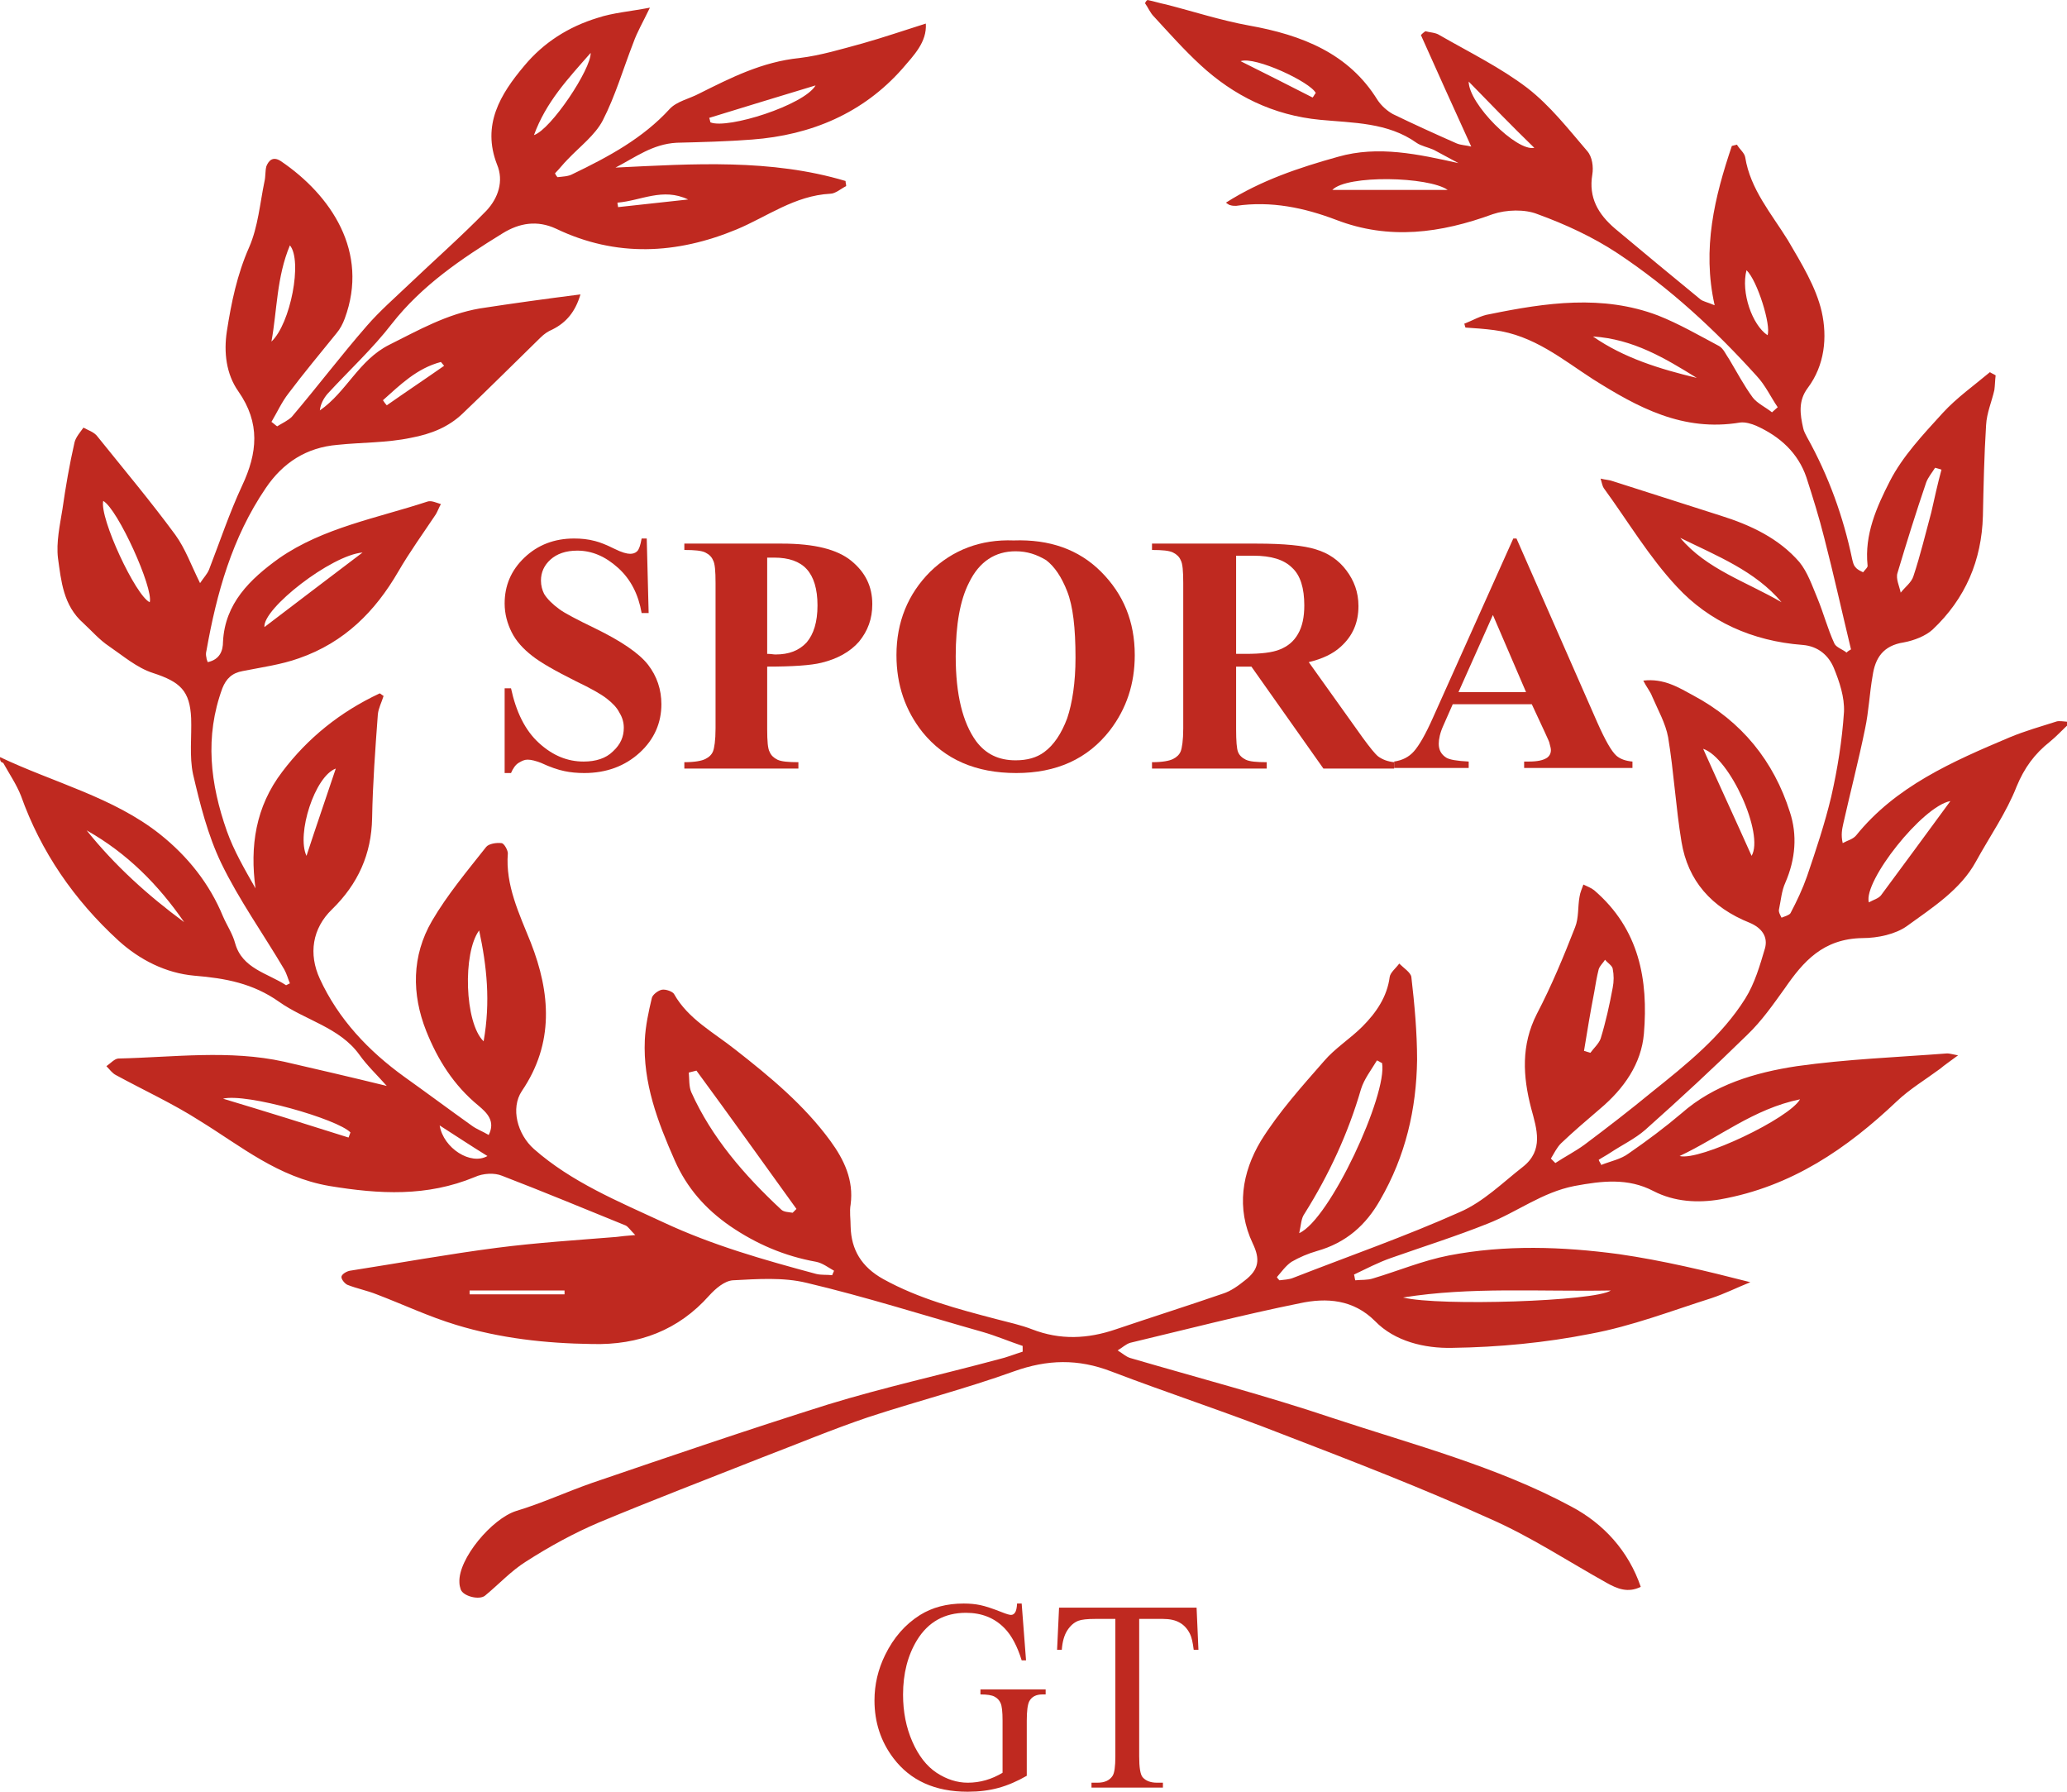 <svg width="90" height="78" viewBox="0 0 90 78" fill="none" xmlns="http://www.w3.org/2000/svg">
  <g clip-path="url(#clip0_9231_28872)">
    <path
      d="M0 32.959C2.33 34.069 4.938 34.707 6.964 36.316C8.184 37.287 9.128 38.48 9.71 39.895C9.877 40.283 10.126 40.644 10.237 41.06C10.543 42.169 11.652 42.364 12.457 42.891C12.512 42.863 12.568 42.835 12.623 42.808C12.54 42.613 12.485 42.392 12.374 42.197C11.458 40.644 10.404 39.173 9.627 37.564C9.044 36.343 8.711 35.012 8.406 33.708C8.24 32.931 8.351 32.071 8.323 31.267C8.268 30.073 7.851 29.685 6.658 29.297C5.965 29.075 5.354 28.548 4.744 28.131C4.328 27.854 3.995 27.466 3.634 27.133C2.747 26.356 2.663 25.274 2.525 24.303C2.441 23.609 2.608 22.86 2.719 22.167C2.858 21.196 3.024 20.225 3.246 19.254C3.301 19.032 3.496 18.81 3.634 18.616C3.829 18.727 4.106 18.81 4.245 19.004C5.382 20.419 6.547 21.806 7.629 23.276C8.073 23.887 8.323 24.608 8.711 25.385C8.878 25.135 9.017 24.997 9.1 24.802C9.572 23.582 9.988 22.333 10.543 21.14C11.208 19.725 11.347 18.421 10.376 17.034C9.849 16.285 9.738 15.342 9.877 14.426C10.071 13.178 10.321 11.957 10.848 10.764C11.236 9.877 11.319 8.85 11.514 7.907C11.569 7.685 11.541 7.463 11.597 7.241C11.708 6.964 11.902 6.797 12.235 7.019C14.399 8.489 16.091 10.959 15.009 13.871C14.926 14.094 14.815 14.315 14.649 14.51C13.955 15.37 13.234 16.23 12.568 17.117C12.263 17.506 12.068 17.95 11.819 18.366C11.902 18.421 11.985 18.505 12.068 18.56C12.29 18.421 12.54 18.31 12.707 18.144C13.816 16.84 14.843 15.481 15.98 14.177C16.535 13.539 17.173 12.984 17.784 12.401C18.921 11.319 20.086 10.293 21.168 9.183C21.695 8.628 21.945 7.879 21.64 7.158C20.974 5.438 21.779 4.106 22.833 2.858C23.665 1.859 24.747 1.165 26.023 0.777C26.689 0.555 27.438 0.499 28.298 0.333C27.993 0.971 27.744 1.387 27.577 1.859C27.133 2.996 26.8 4.161 26.245 5.243C25.913 5.882 25.247 6.381 24.72 6.936C24.525 7.13 24.359 7.352 24.165 7.546C24.192 7.602 24.22 7.657 24.276 7.713C24.497 7.685 24.747 7.685 24.941 7.574C26.495 6.825 27.993 6.02 29.158 4.744C29.464 4.411 30.018 4.3 30.435 4.078C31.822 3.385 33.181 2.691 34.818 2.525C35.734 2.414 36.649 2.136 37.565 1.887C38.453 1.637 39.34 1.332 40.311 1.026C40.367 1.831 39.784 2.414 39.285 2.996C37.593 4.911 35.345 5.882 32.737 6.076C31.655 6.159 30.546 6.187 29.464 6.214C28.409 6.27 27.66 6.853 26.8 7.296C30.185 7.13 33.57 6.908 36.816 7.879C36.816 7.962 36.843 8.018 36.843 8.101C36.621 8.212 36.372 8.434 36.15 8.434C34.596 8.517 33.403 9.433 32.072 9.988C29.464 11.069 26.828 11.208 24.22 9.96C23.388 9.571 22.611 9.71 21.89 10.154C20.086 11.264 18.366 12.429 17.062 14.094C16.23 15.175 15.204 16.119 14.26 17.145C14.094 17.339 13.955 17.589 13.927 17.867C15.092 17.062 15.62 15.675 16.951 15.009C18.227 14.371 19.448 13.677 20.891 13.428C22.334 13.206 23.748 13.011 25.274 12.817C25.052 13.566 24.664 14.038 24.054 14.343C23.859 14.426 23.693 14.537 23.526 14.704C22.389 15.814 21.279 16.923 20.142 18.005C19.531 18.588 18.782 18.893 17.895 19.059C16.84 19.282 15.758 19.254 14.704 19.365C13.345 19.476 12.318 20.142 11.569 21.251C10.099 23.415 9.433 25.829 8.989 28.326C8.961 28.437 8.961 28.52 8.989 28.631C8.989 28.686 9.017 28.742 9.044 28.825C9.572 28.714 9.71 28.326 9.71 27.937C9.793 26.273 10.876 25.218 12.152 24.303C14.066 22.971 16.424 22.555 18.616 21.834C18.782 21.778 19.004 21.889 19.198 21.945C19.115 22.084 19.06 22.25 18.977 22.389C18.422 23.221 17.839 24.026 17.34 24.886C16.341 26.606 15.009 27.965 13.012 28.659C12.235 28.936 11.403 29.047 10.57 29.213C10.099 29.297 9.849 29.546 9.682 29.962C8.906 32.071 9.155 34.124 9.877 36.177C10.182 37.037 10.653 37.842 11.125 38.674C10.876 36.843 11.125 35.123 12.29 33.597C13.4 32.127 14.815 30.989 16.535 30.184C16.591 30.212 16.646 30.268 16.702 30.296C16.618 30.573 16.48 30.823 16.452 31.1C16.341 32.598 16.23 34.096 16.202 35.622C16.174 37.176 15.592 38.48 14.454 39.589C13.594 40.422 13.428 41.531 13.927 42.613C14.732 44.361 16.036 45.748 17.617 46.886C18.588 47.579 19.559 48.301 20.53 48.994C20.752 49.161 21.002 49.244 21.279 49.41C21.584 48.8 21.196 48.439 20.835 48.134C19.753 47.246 19.06 46.137 18.56 44.888C17.922 43.279 17.922 41.615 18.81 40.089C19.476 38.951 20.336 37.925 21.168 36.871C21.279 36.732 21.612 36.676 21.834 36.704C21.945 36.704 22.112 37.009 22.112 37.148C22.001 38.535 22.611 39.784 23.11 41.032C23.97 43.224 24.137 45.416 22.722 47.496C22.223 48.245 22.528 49.383 23.249 50.021C24.886 51.463 26.911 52.296 28.881 53.211C31.017 54.21 33.264 54.848 35.539 55.459C35.761 55.514 36.011 55.486 36.233 55.514C36.261 55.459 36.288 55.375 36.316 55.32C36.067 55.181 35.817 54.987 35.539 54.931C34.152 54.682 32.932 54.154 31.794 53.378C30.712 52.629 29.907 51.713 29.38 50.52C28.631 48.828 27.993 47.136 28.076 45.277C28.104 44.666 28.243 44.028 28.382 43.446C28.409 43.307 28.659 43.113 28.826 43.085C28.992 43.057 29.297 43.168 29.353 43.279C29.963 44.361 31.073 44.944 32.016 45.693C33.542 46.886 35.012 48.106 36.15 49.66C36.76 50.492 37.176 51.38 37.038 52.434C36.982 52.74 37.038 53.072 37.038 53.406C37.065 54.404 37.509 55.153 38.453 55.68C40.006 56.54 41.699 56.984 43.391 57.428C43.918 57.567 44.445 57.678 44.944 57.872C46.165 58.344 47.358 58.288 48.579 57.872C50.133 57.345 51.714 56.846 53.24 56.319C53.6 56.208 53.933 55.958 54.211 55.736C54.821 55.264 54.877 54.82 54.544 54.127C53.822 52.601 54.072 51.047 54.904 49.66C55.681 48.412 56.68 47.302 57.651 46.192C58.123 45.637 58.788 45.221 59.316 44.694C59.926 44.084 60.398 43.39 60.509 42.53C60.536 42.336 60.786 42.142 60.925 41.948C61.119 42.142 61.424 42.336 61.452 42.53C61.591 43.723 61.702 44.944 61.702 46.137C61.674 48.273 61.202 50.326 60.093 52.24C59.482 53.322 58.622 54.099 57.346 54.46C56.958 54.571 56.569 54.737 56.236 54.931C55.986 55.098 55.792 55.375 55.598 55.597C55.626 55.653 55.681 55.708 55.709 55.736C55.903 55.708 56.125 55.708 56.319 55.625C58.733 54.682 61.202 53.822 63.56 52.767C64.587 52.324 65.419 51.491 66.307 50.798C67.223 50.076 66.917 49.161 66.668 48.245C66.307 46.858 66.224 45.499 66.917 44.139C67.555 42.919 68.083 41.642 68.582 40.366C68.749 39.95 68.693 39.478 68.776 39.035C68.804 38.84 68.887 38.674 68.943 38.507C69.109 38.591 69.276 38.646 69.414 38.757C71.384 40.449 71.772 42.669 71.578 44.999C71.467 46.303 70.718 47.385 69.664 48.273C69.081 48.772 68.526 49.244 67.972 49.771C67.777 49.965 67.666 50.215 67.528 50.437C67.583 50.492 67.666 50.576 67.722 50.631C68.138 50.354 68.582 50.132 68.998 49.827C69.997 49.078 70.968 48.328 71.911 47.552C73.437 46.331 74.963 45.11 75.99 43.473C76.406 42.808 76.628 42.031 76.85 41.282C76.988 40.782 76.711 40.394 76.184 40.172C74.519 39.506 73.493 38.341 73.215 36.649C72.966 35.151 72.882 33.597 72.633 32.099C72.522 31.488 72.189 30.906 71.939 30.323C71.856 30.101 71.689 29.907 71.551 29.63C72.438 29.519 73.104 29.935 73.715 30.268C75.851 31.405 77.238 33.153 77.932 35.345C78.264 36.343 78.181 37.398 77.737 38.424C77.571 38.785 77.543 39.201 77.46 39.589C77.432 39.7 77.515 39.839 77.571 39.95C77.71 39.895 77.904 39.839 77.959 39.756C78.237 39.229 78.486 38.702 78.681 38.147C79.069 37.009 79.457 35.844 79.735 34.679C80.012 33.458 80.207 32.237 80.29 30.989C80.317 30.351 80.096 29.685 79.846 29.075C79.624 28.548 79.18 28.131 78.486 28.076C76.295 27.91 74.408 27.049 73.021 25.551C71.8 24.247 70.885 22.694 69.831 21.251C69.775 21.168 69.747 21.029 69.692 20.835C69.914 20.891 70.08 20.891 70.219 20.946C71.772 21.445 73.354 21.945 74.907 22.444C76.239 22.86 77.46 23.443 78.348 24.469C78.708 24.913 78.903 25.496 79.124 26.023C79.402 26.689 79.568 27.355 79.874 28.02C79.957 28.187 80.234 28.27 80.401 28.409C80.456 28.353 80.54 28.298 80.595 28.27C80.207 26.661 79.846 25.024 79.43 23.415C79.208 22.527 78.93 21.64 78.653 20.78C78.292 19.725 77.515 19.004 76.461 18.532C76.267 18.449 75.99 18.366 75.768 18.394C73.271 18.81 71.301 17.728 69.359 16.507C68.027 15.647 66.779 14.593 65.059 14.371C64.642 14.315 64.226 14.288 63.81 14.26C63.782 14.204 63.782 14.149 63.755 14.094C64.115 13.955 64.476 13.733 64.864 13.677C67.306 13.178 69.775 12.817 72.189 13.733C73.104 14.094 73.964 14.593 74.852 15.065C75.046 15.175 75.157 15.453 75.296 15.647C75.629 16.202 75.934 16.785 76.322 17.312C76.517 17.561 76.877 17.728 77.155 17.95C77.238 17.867 77.321 17.811 77.404 17.728C77.099 17.284 76.877 16.785 76.489 16.368C74.686 14.371 72.716 12.54 70.413 11.014C69.359 10.32 68.166 9.766 66.945 9.322C66.39 9.1 65.586 9.127 65.003 9.322C62.728 10.154 60.481 10.459 58.178 9.571C56.791 9.044 55.348 8.739 53.822 8.961C53.739 8.961 53.656 8.961 53.573 8.933C53.545 8.933 53.489 8.906 53.379 8.822C54.904 7.851 56.569 7.296 58.261 6.825C60.009 6.325 61.757 6.714 63.505 7.102C63.144 6.908 62.784 6.714 62.423 6.52C62.173 6.409 61.868 6.353 61.674 6.214C60.425 5.327 58.927 5.354 57.485 5.216C55.432 5.021 53.712 4.161 52.269 2.83C51.547 2.164 50.909 1.443 50.243 0.721C50.077 0.555 49.994 0.333 49.855 0.139C49.883 0.083 49.911 0.028 49.966 0C50.243 0.055 50.493 0.139 50.771 0.194C51.964 0.499 53.157 0.888 54.377 1.11C56.708 1.526 58.733 2.33 59.981 4.356C60.148 4.605 60.398 4.827 60.647 4.966C61.563 5.41 62.478 5.826 63.422 6.242C63.616 6.325 63.866 6.325 64.06 6.381C63.311 4.744 62.589 3.135 61.868 1.526C61.924 1.47 61.979 1.415 62.062 1.359C62.257 1.415 62.506 1.415 62.673 1.526C63.977 2.275 65.336 2.941 66.501 3.829C67.5 4.605 68.277 5.604 69.109 6.575C69.331 6.825 69.387 7.269 69.331 7.602C69.165 8.6 69.581 9.322 70.33 9.96C71.551 10.986 72.799 12.013 74.047 13.039C74.158 13.123 74.325 13.15 74.658 13.289C74.103 10.82 74.658 8.573 75.407 6.353C75.49 6.325 75.546 6.325 75.629 6.298C75.74 6.492 75.962 6.658 75.99 6.853C76.212 8.24 77.127 9.294 77.848 10.459C78.431 11.458 79.069 12.484 79.319 13.566C79.568 14.676 79.457 15.897 78.708 16.895C78.292 17.45 78.376 18.033 78.514 18.643C78.542 18.782 78.625 18.921 78.681 19.032C79.624 20.724 80.262 22.5 80.65 24.358C80.678 24.469 80.706 24.608 80.789 24.691C80.872 24.802 81.011 24.858 81.122 24.913C81.205 24.802 81.344 24.691 81.316 24.608C81.178 23.276 81.705 22.084 82.287 20.946C82.842 19.864 83.73 18.921 84.59 17.977C85.2 17.312 85.949 16.785 86.643 16.202C86.726 16.258 86.809 16.285 86.893 16.341C86.865 16.563 86.865 16.785 86.837 16.979C86.726 17.478 86.504 17.977 86.477 18.505C86.393 19.836 86.366 21.168 86.338 22.472C86.282 24.386 85.589 26.051 84.146 27.41C83.841 27.688 83.342 27.882 82.898 27.965C81.982 28.104 81.649 28.659 81.538 29.408C81.4 30.184 81.372 30.961 81.205 31.738C80.928 33.097 80.567 34.485 80.262 35.844C80.207 36.094 80.151 36.343 80.234 36.704C80.428 36.593 80.678 36.538 80.817 36.371C82.537 34.235 85.006 33.153 87.503 32.099C88.169 31.821 88.862 31.627 89.556 31.405C89.667 31.377 89.834 31.405 90.166 31.433C89.778 31.794 89.528 32.071 89.251 32.293C88.585 32.82 88.141 33.43 87.808 34.235C87.364 35.373 86.643 36.399 86.033 37.509C85.367 38.729 84.146 39.506 83.036 40.311C82.537 40.671 81.76 40.838 81.094 40.838C79.374 40.866 78.514 41.864 77.71 43.029C77.21 43.723 76.711 44.444 76.073 45.055C74.63 46.47 73.16 47.829 71.634 49.188C71.19 49.577 70.607 49.854 70.108 50.187C69.941 50.298 69.775 50.382 69.609 50.492C69.636 50.576 69.692 50.631 69.719 50.714C70.136 50.548 70.579 50.465 70.912 50.215C71.717 49.66 72.494 49.078 73.215 48.467C74.63 47.219 76.406 46.692 78.237 46.414C80.401 46.109 82.593 46.026 84.784 45.859C84.868 45.859 84.978 45.887 85.256 45.943C84.923 46.192 84.673 46.359 84.479 46.525C83.841 46.997 83.147 47.413 82.593 47.94C80.428 49.993 78.015 51.658 74.907 52.212C73.936 52.379 72.91 52.324 71.995 51.852C70.885 51.269 69.747 51.408 68.554 51.63C67.139 51.907 66.057 52.767 64.781 53.267C63.394 53.822 61.979 54.266 60.564 54.765C60.009 54.959 59.482 55.236 58.955 55.486C58.983 55.569 58.983 55.653 59.011 55.736C59.26 55.708 59.538 55.736 59.787 55.653C60.897 55.32 61.951 54.876 63.089 54.654C65.53 54.182 68.027 54.266 70.496 54.598C72.411 54.876 74.269 55.32 76.212 55.819C75.657 56.041 75.102 56.319 74.519 56.513C72.771 57.068 71.051 57.733 69.248 58.066C67.278 58.455 65.253 58.649 63.227 58.677C62.035 58.704 60.731 58.399 59.87 57.511C58.927 56.568 57.762 56.485 56.597 56.735C54.128 57.234 51.658 57.872 49.217 58.455C49.023 58.51 48.856 58.677 48.662 58.788C48.856 58.899 49.023 59.065 49.217 59.12C52.158 59.981 55.126 60.757 58.012 61.728C61.535 62.894 65.169 63.837 68.415 65.585C69.831 66.334 70.912 67.527 71.44 69.08C70.885 69.358 70.413 69.163 69.969 68.914C68.277 67.971 66.64 66.889 64.864 66.112C61.924 64.78 58.9 63.615 55.876 62.45C53.406 61.479 50.854 60.646 48.385 59.703C46.942 59.148 45.61 59.176 44.14 59.703C42.059 60.452 39.895 61.007 37.787 61.701C36.233 62.228 34.707 62.866 33.181 63.449C30.795 64.392 28.409 65.307 26.079 66.278C24.969 66.75 23.915 67.332 22.916 67.971C22.25 68.387 21.723 68.969 21.113 69.469C20.863 69.663 20.169 69.496 20.059 69.191C20.031 69.108 20.003 68.997 20.003 68.886C19.948 67.86 21.418 66.112 22.472 65.779C23.582 65.446 24.664 64.947 25.774 64.558C29.186 63.393 32.599 62.228 36.039 61.146C38.48 60.397 41.005 59.842 43.474 59.176C43.835 59.093 44.168 58.954 44.528 58.843C44.528 58.76 44.528 58.677 44.528 58.593C43.946 58.399 43.363 58.15 42.781 57.983C40.228 57.262 37.703 56.457 35.123 55.847C34.097 55.597 32.987 55.68 31.905 55.736C31.544 55.764 31.156 56.096 30.878 56.402C29.547 57.9 27.827 58.566 25.774 58.51C23.748 58.482 21.779 58.261 19.864 57.678C18.671 57.317 17.562 56.79 16.396 56.346C15.98 56.18 15.536 56.096 15.12 55.93C15.009 55.875 14.843 55.68 14.87 55.569C14.898 55.459 15.092 55.347 15.231 55.32C17.367 54.987 19.504 54.598 21.64 54.321C23.36 54.099 25.108 53.988 26.828 53.849C27.05 53.822 27.272 53.794 27.66 53.766C27.438 53.544 27.355 53.406 27.244 53.35C25.469 52.629 23.665 51.88 21.862 51.186C21.529 51.047 21.03 51.075 20.669 51.242C18.588 52.102 16.535 51.991 14.343 51.63C12.096 51.242 10.515 49.91 8.711 48.8C7.546 48.051 6.27 47.468 5.049 46.803C4.883 46.719 4.772 46.553 4.633 46.414C4.8 46.303 4.994 46.081 5.16 46.081C7.574 46.026 9.988 45.693 12.374 46.22C13.816 46.553 15.259 46.886 16.84 47.274C16.424 46.803 15.98 46.386 15.647 45.915C14.787 44.722 13.289 44.417 12.152 43.612C11.014 42.808 9.821 42.586 8.462 42.475C7.213 42.364 6.076 41.781 5.16 40.949C3.218 39.173 1.776 37.065 0.916 34.651C0.721 34.152 0.416 33.708 0.139 33.209C0 33.181 0 33.07 0 32.959ZM30.324 46.608C30.213 46.636 30.102 46.664 29.991 46.692C30.018 46.969 29.991 47.302 30.102 47.552C30.989 49.521 32.404 51.158 34.014 52.656C34.124 52.767 34.346 52.767 34.513 52.795C34.568 52.74 34.624 52.684 34.679 52.629C33.237 50.631 31.794 48.606 30.324 46.608ZM60.176 46.276C60.093 46.248 60.037 46.192 59.954 46.164C59.704 46.581 59.399 46.969 59.26 47.413C58.705 49.327 57.873 51.13 56.791 52.851C56.652 53.045 56.652 53.322 56.569 53.683C57.901 53.1 60.425 47.635 60.176 46.276ZM61.091 56.485C62.673 56.873 69.47 56.651 70.136 56.18C67.001 56.235 64.032 56.013 61.091 56.485ZM84.534 20.447C84.451 20.419 84.368 20.391 84.257 20.363C84.118 20.585 83.952 20.78 83.869 21.002C83.425 22.305 83.009 23.637 82.62 24.941C82.537 25.191 82.704 25.524 82.759 25.801C82.953 25.551 83.231 25.357 83.314 25.08C83.619 24.164 83.841 23.221 84.091 22.305C84.229 21.695 84.368 21.057 84.534 20.447ZM84.923 34.873C83.702 35.095 81.122 38.369 81.372 39.284C81.566 39.173 81.788 39.118 81.899 38.979C82.87 37.675 83.841 36.343 84.923 34.873ZM21.057 45.332C21.363 43.612 21.196 42.059 20.863 40.505C20.142 41.476 20.225 44.528 21.057 45.332ZM76.267 37.259C76.822 36.316 75.324 32.986 74.158 32.598C74.852 34.152 75.573 35.705 76.267 37.259ZM73.132 50.326C74.02 50.548 77.904 48.689 78.376 47.857C76.35 48.273 74.852 49.521 73.132 50.326ZM4.494 21.806C4.328 22.555 5.909 25.94 6.52 26.217C6.686 25.607 5.133 22.167 4.494 21.806ZM3.773 36.149C4.994 37.675 6.436 38.979 8.018 40.144C6.908 38.535 5.549 37.148 3.773 36.149ZM68.97 45.748C69.054 45.776 69.165 45.804 69.248 45.832C69.387 45.637 69.609 45.443 69.692 45.221C69.914 44.5 70.08 43.751 70.219 43.002C70.274 42.724 70.274 42.447 70.219 42.169C70.191 42.031 69.997 41.92 69.886 41.781C69.803 41.92 69.664 42.031 69.609 42.197C69.525 42.53 69.47 42.863 69.414 43.196C69.248 44.056 69.109 44.888 68.97 45.748ZM77.571 26.217C76.433 24.858 74.741 24.192 73.16 23.415C74.297 24.775 76.045 25.329 77.571 26.217ZM30.878 5.132C30.906 5.188 30.906 5.243 30.934 5.327C31.683 5.632 35.012 4.578 35.512 3.718C33.958 4.189 32.404 4.661 30.878 5.132ZM11.514 27.299C12.901 26.245 14.316 25.163 15.786 24.053C14.427 24.164 11.43 26.495 11.514 27.299ZM15.176 49.521C15.204 49.438 15.231 49.383 15.259 49.3C14.704 48.717 10.737 47.579 9.71 47.829C11.652 48.412 13.428 48.967 15.176 49.521ZM11.819 14.87C12.651 14.094 13.178 11.347 12.623 10.681C12.041 12.068 12.068 13.511 11.819 14.87ZM73.881 16.452C72.494 15.592 71.107 14.759 69.359 14.648C70.718 15.592 72.272 16.063 73.881 16.452ZM13.345 37.259C13.761 35.983 14.205 34.707 14.621 33.458C13.705 33.791 12.901 36.316 13.345 37.259ZM63.033 8.267C62.201 7.685 58.65 7.602 58.012 8.267C59.732 8.267 61.396 8.267 63.033 8.267ZM23.249 5.882C23.998 5.632 25.746 2.996 25.718 2.303C24.72 3.44 23.776 4.439 23.249 5.882ZM63.949 3.551C63.949 4.522 66.03 6.603 66.806 6.436C65.835 5.493 64.948 4.578 63.949 3.551ZM57.152 4.245C57.207 4.189 57.235 4.106 57.29 4.05C57.068 3.579 54.655 2.441 54.017 2.663C55.071 3.19 56.125 3.718 57.152 4.245ZM76.045 11.763C75.795 12.734 76.295 14.149 76.96 14.593C77.127 14.177 76.517 12.207 76.045 11.763ZM24.581 56.346C24.581 56.291 24.581 56.235 24.581 56.18C23.194 56.18 21.806 56.18 20.447 56.18C20.447 56.235 20.447 56.291 20.447 56.346C21.806 56.346 23.194 56.346 24.581 56.346ZM16.674 17.423C16.729 17.506 16.785 17.589 16.84 17.645C17.673 17.062 18.505 16.507 19.337 15.925C19.282 15.869 19.254 15.814 19.198 15.758C18.144 16.035 17.423 16.757 16.674 17.423ZM19.143 48.994C19.309 49.993 20.503 50.742 21.224 50.326C20.503 49.882 19.837 49.438 19.143 48.994ZM26.884 8.822C26.884 8.878 26.911 8.961 26.911 9.017C27.938 8.906 28.936 8.795 29.963 8.684C28.853 8.156 27.91 8.739 26.884 8.822Z"
      fill="#BF2920"/>
    <path
      d="M28.16 23.443L28.243 26.689H27.938C27.799 25.885 27.466 25.219 26.911 24.72C26.356 24.22 25.773 23.971 25.135 23.971C24.636 23.971 24.248 24.109 23.97 24.359C23.693 24.609 23.554 24.914 23.554 25.274C23.554 25.496 23.61 25.691 23.693 25.857C23.831 26.079 24.053 26.301 24.359 26.523C24.581 26.689 25.108 26.967 25.912 27.355C27.05 27.91 27.826 28.437 28.215 28.936C28.603 29.436 28.798 30.018 28.798 30.657C28.798 31.461 28.492 32.182 27.854 32.765C27.216 33.348 26.412 33.653 25.441 33.653C25.135 33.653 24.83 33.625 24.581 33.57C24.303 33.514 23.97 33.403 23.554 33.209C23.332 33.126 23.138 33.07 22.971 33.07C22.833 33.07 22.722 33.126 22.583 33.209C22.444 33.292 22.333 33.459 22.25 33.653H21.973V29.963H22.25C22.472 30.989 22.86 31.794 23.471 32.349C24.081 32.904 24.719 33.153 25.413 33.153C25.94 33.153 26.384 33.015 26.689 32.71C27.022 32.404 27.161 32.072 27.161 31.683C27.161 31.461 27.105 31.239 26.966 31.017C26.855 30.795 26.661 30.601 26.412 30.407C26.162 30.213 25.718 29.963 25.08 29.658C24.192 29.214 23.554 28.853 23.166 28.548C22.777 28.243 22.472 27.91 22.278 27.522C22.084 27.133 21.973 26.717 21.973 26.273C21.973 25.496 22.25 24.831 22.833 24.276C23.415 23.721 24.137 23.443 24.997 23.443C25.302 23.443 25.607 23.471 25.912 23.554C26.134 23.61 26.412 23.721 26.744 23.887C27.078 24.054 27.299 24.109 27.438 24.109C27.549 24.109 27.66 24.081 27.743 23.998C27.826 23.915 27.882 23.748 27.938 23.443H28.16Z"
      fill="#BF2920"/>
    <path
      d="M33.404 29.02V31.738C33.404 32.265 33.431 32.598 33.514 32.737C33.57 32.876 33.681 32.987 33.847 33.07C34.014 33.153 34.319 33.181 34.763 33.181V33.458H29.797V33.181C30.241 33.181 30.546 33.125 30.712 33.042C30.879 32.959 30.99 32.848 31.045 32.709C31.101 32.571 31.156 32.238 31.156 31.71V25.385C31.156 24.858 31.129 24.525 31.045 24.386C30.99 24.248 30.879 24.137 30.712 24.053C30.546 23.97 30.241 23.942 29.797 23.942V23.665H34.042C35.457 23.665 36.455 23.915 37.066 24.414C37.676 24.913 37.981 25.524 37.981 26.301C37.981 26.939 37.787 27.466 37.399 27.938C37.01 28.381 36.455 28.686 35.762 28.853C35.318 28.964 34.513 29.02 33.404 29.02ZM33.404 24.248V28.465C33.57 28.465 33.681 28.492 33.764 28.492C34.347 28.492 34.791 28.326 35.124 27.965C35.429 27.605 35.595 27.077 35.595 26.356C35.595 25.635 35.429 25.108 35.124 24.775C34.819 24.442 34.347 24.275 33.709 24.275H33.404V24.248Z"
      fill="#BF2920"/>
    <path
      d="M44.138 23.527C45.692 23.472 46.968 23.916 47.939 24.887C48.91 25.858 49.409 27.05 49.409 28.521C49.409 29.769 49.049 30.851 48.327 31.794C47.356 33.043 45.997 33.653 44.249 33.653C42.501 33.653 41.142 33.071 40.171 31.878C39.422 30.934 39.033 29.825 39.033 28.521C39.033 27.078 39.533 25.858 40.504 24.887C41.475 23.943 42.695 23.472 44.138 23.527ZM44.221 23.999C43.334 23.999 42.64 24.443 42.196 25.358C41.808 26.107 41.613 27.189 41.613 28.576C41.613 30.241 41.919 31.462 42.501 32.266C42.917 32.821 43.472 33.099 44.221 33.099C44.721 33.099 45.137 32.987 45.47 32.738C45.886 32.433 46.219 31.933 46.468 31.267C46.69 30.602 46.829 29.714 46.829 28.632C46.829 27.328 46.718 26.385 46.468 25.747C46.219 25.108 45.914 24.665 45.553 24.387C45.137 24.137 44.721 23.999 44.221 23.999Z"
      fill="#BF2920"/>
    <path
      d="M53.822 28.992V31.738C53.822 32.265 53.85 32.598 53.906 32.737C53.961 32.876 54.072 32.987 54.239 33.07C54.405 33.153 54.71 33.181 55.154 33.181V33.458H50.16V33.181C50.604 33.181 50.909 33.125 51.076 33.042C51.242 32.959 51.353 32.848 51.409 32.709C51.464 32.571 51.52 32.238 51.52 31.71V25.385C51.52 24.858 51.492 24.525 51.409 24.386C51.353 24.248 51.242 24.137 51.076 24.053C50.909 23.97 50.604 23.942 50.16 23.942V23.665H54.71C55.903 23.665 56.763 23.748 57.29 23.915C57.845 24.081 58.289 24.386 58.622 24.83C58.955 25.274 59.149 25.773 59.149 26.384C59.149 27.105 58.899 27.688 58.372 28.159C58.039 28.465 57.568 28.686 56.985 28.825L59.343 32.127C59.648 32.543 59.87 32.82 60.009 32.931C60.203 33.07 60.425 33.153 60.703 33.181V33.458H57.623L54.488 29.02H53.822V28.992ZM53.822 24.192V28.465H54.239C54.904 28.465 55.404 28.409 55.737 28.27C56.069 28.132 56.319 27.938 56.513 27.605C56.708 27.272 56.791 26.855 56.791 26.356C56.791 25.607 56.624 25.052 56.264 24.719C55.903 24.359 55.348 24.192 54.571 24.192H53.822Z"
      fill="#BF2920"/>
    <path
      d="M66.696 30.657H63.255L62.839 31.6C62.701 31.905 62.645 32.182 62.645 32.377C62.645 32.654 62.756 32.848 62.978 32.987C63.117 33.07 63.422 33.126 63.949 33.153V33.431H60.703V33.153C61.064 33.098 61.341 32.959 61.563 32.71C61.785 32.46 62.063 31.988 62.395 31.239L65.891 23.443H66.03L69.553 31.461C69.886 32.21 70.164 32.71 70.386 32.904C70.552 33.042 70.774 33.126 71.079 33.153V33.431H66.363V33.153H66.557C66.945 33.153 67.195 33.098 67.362 32.987C67.473 32.904 67.528 32.793 67.528 32.654C67.528 32.571 67.5 32.488 67.472 32.377C67.472 32.321 67.389 32.155 67.251 31.849L66.696 30.657ZM66.446 30.129L65.003 26.773L63.505 30.129H66.446Z"
      fill="#BF2920"/>
  </g>
  <path
    d="M44.485 69.807L44.675 72.28H44.485C44.294 71.663 44.047 71.199 43.744 70.887C43.308 70.436 42.747 70.211 42.062 70.211C41.129 70.211 40.418 70.606 39.931 71.396C39.524 72.062 39.32 72.856 39.32 73.776C39.32 74.523 39.455 75.205 39.726 75.822C39.996 76.438 40.35 76.89 40.786 77.179C41.226 77.464 41.676 77.607 42.138 77.607C42.408 77.607 42.67 77.57 42.922 77.497C43.175 77.424 43.418 77.316 43.653 77.174V74.909C43.653 74.516 43.624 74.26 43.566 74.14C43.512 74.017 43.425 73.924 43.306 73.863C43.191 73.797 42.985 73.764 42.69 73.764V73.545H45.529V73.764H45.394C45.113 73.764 44.92 73.865 44.815 74.065C44.743 74.207 44.707 74.489 44.707 74.909V77.306C44.292 77.545 43.883 77.721 43.479 77.832C43.076 77.944 42.627 78 42.133 78C40.716 78 39.639 77.514 38.904 76.544C38.352 75.816 38.076 74.976 38.076 74.025C38.076 73.335 38.231 72.674 38.541 72.043C38.909 71.292 39.414 70.714 40.056 70.309C40.593 69.974 41.228 69.807 41.96 69.807C42.226 69.807 42.468 69.83 42.684 69.876C42.904 69.922 43.214 70.024 43.615 70.182C43.817 70.263 43.952 70.303 44.02 70.303C44.089 70.303 44.147 70.271 44.193 70.205C44.244 70.136 44.275 70.003 44.285 69.807H44.485Z"
    fill="#BF2920"/>
  <path
    d="M52.101 69.986L52.182 71.823H51.976C51.937 71.5 51.883 71.269 51.814 71.13C51.702 70.906 51.553 70.743 51.365 70.639C51.181 70.531 50.938 70.477 50.635 70.477H49.602V76.463C49.602 76.944 49.651 77.245 49.748 77.364C49.885 77.526 50.096 77.607 50.381 77.607H50.635V77.821H47.525V77.607H47.785C48.095 77.607 48.315 77.507 48.445 77.306C48.524 77.183 48.564 76.902 48.564 76.463V70.477H47.682C47.339 70.477 47.096 70.504 46.952 70.558C46.764 70.631 46.604 70.772 46.47 70.98C46.337 71.188 46.258 71.469 46.232 71.823H46.027L46.113 69.986H52.101Z"
    fill="#BF2920"/>
  <defs>
    <clipPath id="clip0_9231_28872">
      <rect width="90" height="69.635" fill="white"/>
    </clipPath>
  </defs>
</svg>
